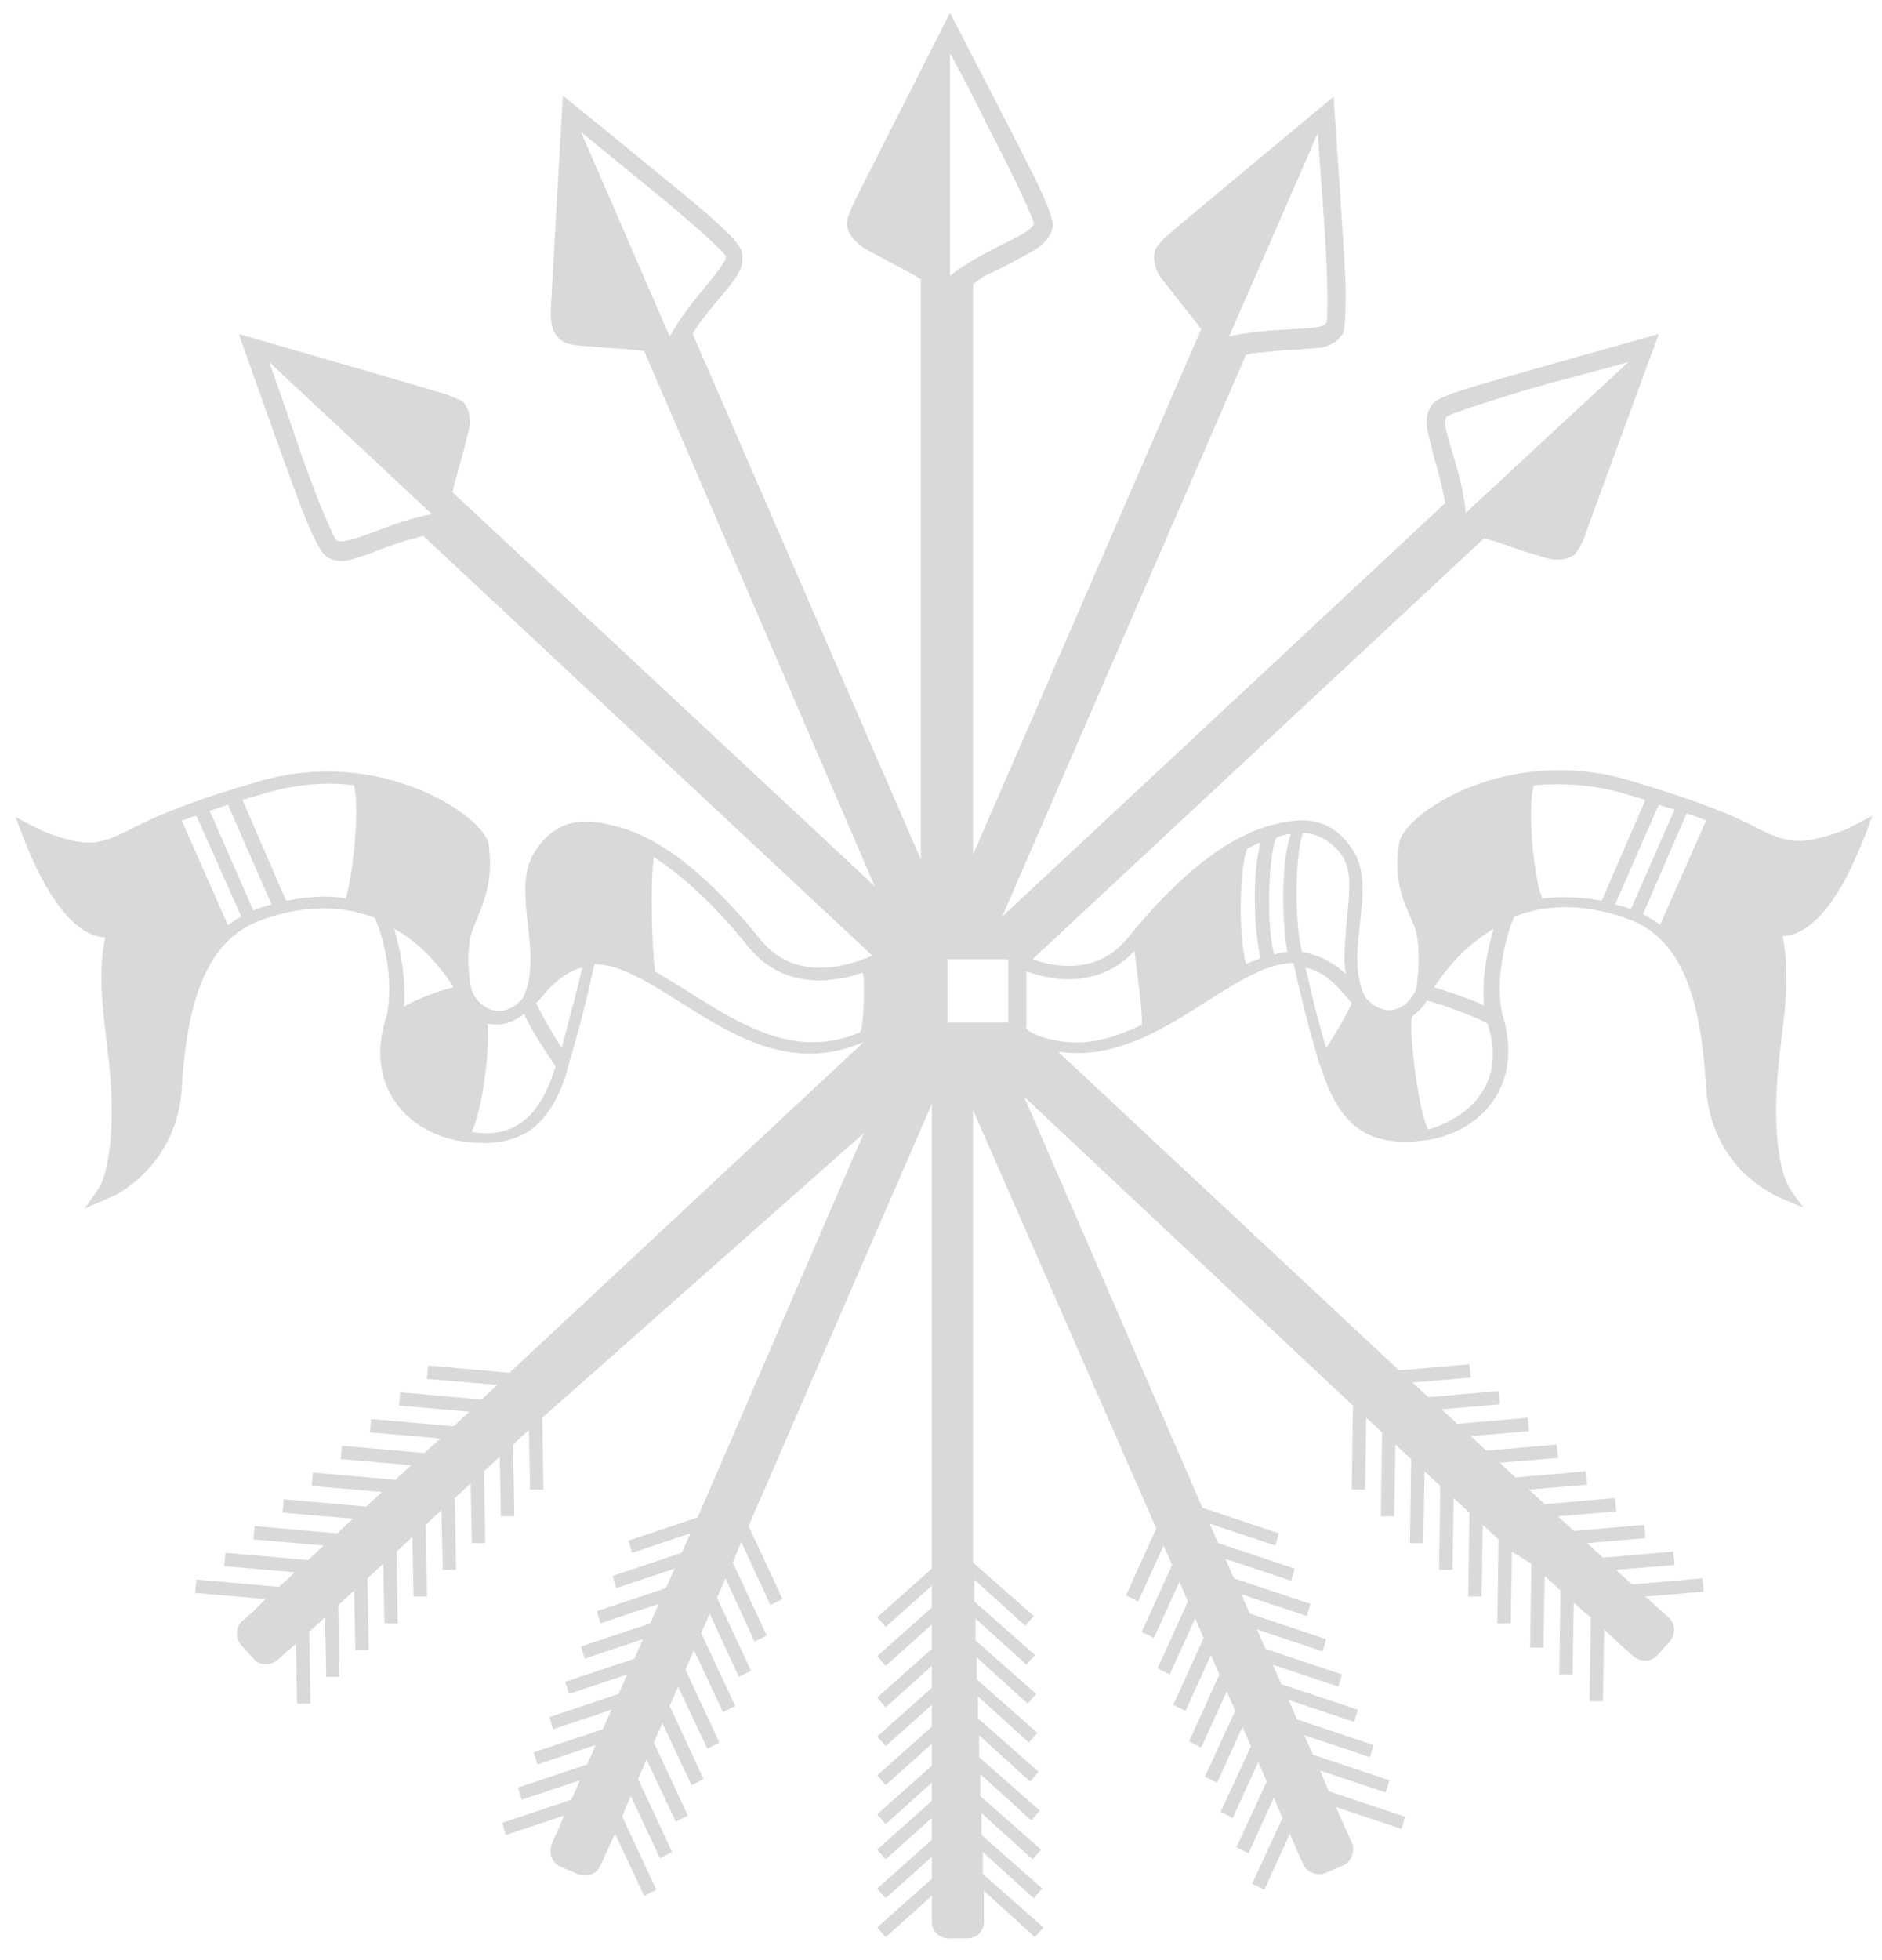 <?xml version="1.0" encoding="UTF-8"?> <svg xmlns="http://www.w3.org/2000/svg" width="73" height="76" viewBox="0 0 73 76" fill="none"><g clip-path="url(#clip0_119_10485)"><path d="M36.755 37.198V39.651H39.109V37.198H36.755ZM7.051 31.821L8.84 35.877C9.028 35.736 9.169 35.642 9.357 35.547L7.616 31.632C7.427 31.679 7.239 31.774 7.051 31.821ZM25.41 37.67C25.881 37.953 26.351 38.236 26.869 38.566C28.893 39.84 30.965 41.066 33.365 40.028C33.507 39.887 33.554 37.811 33.46 37.717C33.177 37.811 32.895 37.906 32.518 37.953C31.483 38.142 30.07 38 29.035 36.726C27.669 35.028 26.446 33.943 25.363 33.236C25.222 34.085 25.269 36.632 25.41 37.67ZM20.797 38.896C20.985 39.321 21.456 40.123 21.785 40.642C22.115 39.415 22.444 38.142 22.585 37.528C22.115 37.623 21.644 37.953 21.173 38.472C20.985 38.708 20.891 38.802 20.797 38.896ZM18.302 43.896C19.996 44.179 20.985 43.236 21.55 41.349C21.126 40.736 20.608 39.934 20.326 39.321C19.855 39.698 19.384 39.792 18.914 39.698C19.008 40.689 18.725 42.953 18.302 43.896ZM17.596 38.283C16.889 37.198 16.089 36.443 15.289 36.019C15.524 36.821 15.76 37.953 15.665 39.038C16.042 38.802 16.984 38.425 17.596 38.283ZM8.134 31.443L9.828 35.311L9.922 35.264C10.111 35.217 10.299 35.123 10.534 35.075L8.84 31.207L8.134 31.443ZM13.735 30.453C12.653 30.311 11.476 30.406 10.205 30.783L9.405 31.019L11.099 34.934C11.805 34.792 12.606 34.698 13.406 34.84C13.641 34.226 13.971 31.491 13.735 30.453ZM50.642 37.528C50.783 38.142 51.066 39.415 51.442 40.642C51.772 40.123 52.242 39.368 52.431 38.896C52.337 38.802 52.242 38.66 52.054 38.472C51.584 37.906 51.113 37.623 50.642 37.528ZM48.9 37.151C48.618 36.066 48.571 33.802 48.9 32.67C48.759 32.717 48.571 32.811 48.382 32.906C48.1 33.519 48.006 36.208 48.335 37.387C48.524 37.292 48.712 37.245 48.9 37.151ZM49.936 36.915C49.7 35.642 49.7 33.283 50.077 32.34C49.936 32.34 49.795 32.387 49.606 32.434L49.512 32.481C49.23 32.953 49.089 35.736 49.418 37.009C49.606 36.962 49.748 36.915 49.936 36.915ZM50.548 32.292C50.265 32.906 50.171 35.594 50.501 36.915C51.066 37.009 51.63 37.245 52.195 37.764C52.195 37.575 52.148 37.434 52.148 37.245C52.148 36.726 52.195 36.208 52.242 35.689C52.29 35.217 52.337 34.745 52.337 34.274C52.337 33.849 52.242 33.519 52.101 33.236C51.63 32.575 51.113 32.34 50.548 32.292ZM54.785 39.415C54.596 39.698 55.02 43.142 55.397 43.802C57.138 43.283 58.409 41.915 57.703 39.698C57.327 39.462 55.914 38.943 55.349 38.802C55.208 39.038 55.02 39.226 54.785 39.415ZM65.423 31.538L63.729 35.453C63.964 35.594 64.2 35.689 64.388 35.877L66.177 31.821C65.941 31.726 65.706 31.632 65.423 31.538ZM63.258 35.264L64.953 31.396L64.341 31.207L62.646 35.075C62.834 35.123 63.07 35.17 63.258 35.264ZM57.938 36.019C57.138 36.491 56.338 37.198 55.632 38.283C56.244 38.472 57.185 38.802 57.562 38.991C57.468 37.906 57.703 36.774 57.938 36.019ZM59.822 34.84C60.622 34.745 61.422 34.792 62.128 34.934L63.823 31.019L63.023 30.783C61.752 30.406 60.528 30.358 59.492 30.453C59.209 31.491 59.539 34.226 59.822 34.84ZM63.164 14.038C62.505 14.226 61.281 14.557 60.01 14.887C58.174 15.406 56.197 16.066 56.103 16.16C56.103 16.16 56.056 16.255 56.056 16.491C56.15 17.151 56.715 18.424 56.856 19.887L63.164 14.038ZM47.676 13.047C49.136 12.717 50.548 12.811 51.16 12.67C51.395 12.623 51.442 12.528 51.442 12.528C51.536 12.434 51.489 10.311 51.348 8.425C51.254 7.104 51.16 5.83 51.113 5.17L47.676 13.047ZM36.849 2.057V10.689C38.026 9.792 39.344 9.321 39.862 8.943C40.05 8.802 40.097 8.708 40.097 8.708C40.144 8.566 39.25 6.679 38.355 4.981C37.791 3.802 37.179 2.67 36.849 2.057ZM25.975 13.047C26.728 11.726 27.717 10.783 28.046 10.217C28.187 10.028 28.14 9.934 28.14 9.934C28.14 9.792 26.54 8.377 25.08 7.198C24.045 6.349 23.056 5.547 22.538 5.123L25.975 13.047ZM10.44 14.038C10.675 14.698 11.099 15.877 11.523 17.151C12.135 18.943 12.935 20.924 13.076 20.972C13.076 20.972 13.171 21.019 13.406 20.972C14.065 20.877 15.289 20.217 16.748 19.934L10.44 14.038ZM39.768 39.84C39.909 39.981 39.956 40.028 40.285 40.17C41.792 40.689 42.969 40.358 44.287 39.745C44.334 39.226 44.099 37.717 44.004 36.868C43.016 37.953 41.698 38.094 40.709 37.906C40.38 37.858 40.097 37.764 39.815 37.67V39.84H39.768ZM9.263 12.953C9.263 12.953 17.125 15.217 17.36 15.311C17.596 15.406 17.831 15.5 17.972 15.594C18.207 15.877 18.255 16.207 18.207 16.538C18.16 16.821 18.066 17.151 17.972 17.528C17.831 18 17.69 18.519 17.549 19.085L33.93 34.368L24.986 13.613C24.374 13.519 23.809 13.519 23.292 13.472C22.915 13.425 22.538 13.425 22.256 13.377C21.926 13.33 21.644 13.189 21.456 12.811C21.409 12.623 21.361 12.387 21.361 12.151C21.361 11.868 21.832 3.708 21.832 3.708C21.832 3.708 27.011 7.906 27.575 8.425C28.14 8.943 28.611 9.368 28.752 9.698C28.846 10.075 28.799 10.358 28.611 10.642C28.517 10.83 28.282 11.113 28.046 11.396C27.811 11.679 27.528 12.009 27.246 12.387C27.105 12.575 26.963 12.764 26.869 12.953L35.719 33.33V10.83C35.202 10.5 34.684 10.264 34.26 10.028C33.93 9.84 33.601 9.698 33.365 9.509C33.13 9.321 32.895 9.085 32.848 8.708C32.848 8.519 32.942 8.283 33.036 8.047C33.13 7.811 36.849 0.5 36.849 0.5C36.849 0.5 39.909 6.396 40.238 7.104C40.568 7.811 40.803 8.377 40.85 8.708C40.803 9.085 40.615 9.321 40.333 9.557C40.097 9.745 39.768 9.887 39.438 10.075C39.109 10.264 38.732 10.453 38.308 10.642C38.12 10.736 37.932 10.877 37.743 11.019V33.142L46.593 12.764C46.217 12.245 45.84 11.821 45.558 11.443C45.322 11.113 45.087 10.877 44.946 10.642C44.805 10.358 44.711 10.075 44.805 9.698C44.899 9.509 45.04 9.368 45.228 9.179C45.417 8.991 51.725 3.755 51.725 3.755C51.725 3.755 52.195 10.406 52.195 11.16C52.195 11.915 52.195 12.575 52.101 12.906C51.913 13.236 51.63 13.377 51.301 13.472C51.019 13.519 50.642 13.519 50.265 13.566C49.889 13.566 49.465 13.613 48.994 13.66C48.759 13.66 48.571 13.707 48.335 13.755L38.873 35.547L56.056 19.509C56.008 19.274 55.961 19.038 55.914 18.802C55.82 18.377 55.679 17.953 55.585 17.576C55.491 17.198 55.397 16.868 55.349 16.585C55.302 16.255 55.349 15.925 55.585 15.642C55.82 15.406 56.432 15.217 57.185 14.981C57.938 14.745 64.341 12.953 64.341 12.953C64.341 12.953 61.516 20.642 61.422 20.924C61.328 21.16 61.187 21.349 61.093 21.491C60.763 21.726 60.481 21.726 60.151 21.679C59.869 21.632 59.539 21.491 59.163 21.396C58.692 21.255 58.174 21.019 57.562 20.877L40.05 37.198C41.086 37.575 42.639 37.717 43.722 36.396C45.982 33.613 47.864 32.34 49.465 31.962C50.595 31.679 51.678 31.679 52.525 33.047C53.419 34.557 52.101 36.962 52.949 38.66C53.655 39.509 54.549 39.226 54.926 38.377C55.067 37.623 55.067 36.491 54.879 35.972C54.502 35.028 54.031 34.321 54.267 32.717C54.408 31.585 58.409 28.849 63.211 30.264C65.565 30.972 66.93 31.491 67.871 31.962C69.284 32.717 69.754 32.811 71.402 32.245C71.778 32.104 72.626 31.632 72.626 31.632C72.626 31.632 72.296 32.575 72.108 32.953C71.637 34.132 70.555 36.255 69.142 36.302C69.519 38.047 69.095 39.934 68.954 41.632C68.86 42.764 68.813 44.792 69.331 45.925C69.378 46.066 69.943 46.821 69.943 46.821C69.943 46.821 68.954 46.443 68.672 46.255C67.165 45.406 66.271 43.896 66.177 42.151C65.988 39.038 65.376 36.443 63.164 35.642C61.893 35.17 60.292 34.934 58.739 35.547C58.409 36.255 57.986 37.953 58.268 39.321C59.163 42.151 57.374 43.943 55.255 44.226C52.996 44.509 52.007 43.566 51.348 41.726L51.254 41.443L51.16 41.208C50.783 39.934 50.454 38.613 50.171 37.34C47.676 37.387 44.805 41.349 41.039 40.783L54.267 53.142L56.997 52.906L57.044 53.425L54.785 53.613L55.397 54.179L58.127 53.943L58.174 54.462L55.914 54.651L56.526 55.217L59.257 54.981L59.304 55.5L57.044 55.689L57.656 56.255L60.386 56.019L60.434 56.538L58.174 56.726L58.786 57.292L61.516 57.057L61.563 57.575L59.304 57.764L59.916 58.33L62.646 58.094L62.693 58.613L60.434 58.802L61.045 59.368L63.776 59.132L63.823 59.651L61.563 59.84L62.175 60.406L64.906 60.17L64.953 60.689L62.693 60.877L62.881 61.066L63.305 61.443L66.035 61.208L66.082 61.726L63.823 61.915L64.294 62.34L64.717 62.717C65 62.953 65 63.377 64.764 63.66L64.294 64.179C64.058 64.462 63.635 64.462 63.352 64.226L62.928 63.849L62.222 63.189L62.175 65.972H61.657L61.705 62.717L61.516 62.575L61.045 62.151L60.998 64.934H60.481L60.528 61.679L59.916 61.113L59.869 63.896H59.351L59.398 60.642L58.645 60.17L58.598 62.953H58.08L58.127 59.698L57.515 59.132L57.468 61.915H56.95L56.997 58.66L56.385 58.094L56.338 60.877H55.82L55.867 57.623L55.255 57.057L55.208 59.84H54.69L54.737 56.585L54.126 56.019L54.078 58.802H53.561L53.608 55.547L52.996 54.981L52.949 57.764H52.431L52.478 54.509L39.721 42.528L46.641 58.472L49.606 59.462L49.465 59.934L46.923 59.085L47.253 59.84L50.218 60.83L50.077 61.302L47.535 60.453L47.864 61.208L50.83 62.198L50.689 62.67L48.147 61.821L48.477 62.575L51.442 63.566L51.301 64.038L48.759 63.189L49.089 63.943L52.054 64.934L51.913 65.406L49.371 64.557L49.7 65.311L52.666 66.302L52.525 66.774L49.983 65.924L50.312 66.679L53.278 67.67L53.137 68.141L50.595 67.292L50.924 68.047L53.89 69.038L53.749 69.509L51.207 68.66L51.442 69.226L51.536 69.462L54.502 70.453L54.361 70.924L51.819 70.076L52.195 70.924L52.431 71.443C52.572 71.774 52.431 72.198 52.101 72.34L51.442 72.623C51.113 72.764 50.689 72.623 50.548 72.292L50.312 71.774L50.03 71.113L49.041 73.283L48.571 73.047L49.748 70.5L49.559 70.076L49.418 69.698L48.429 71.868L47.959 71.632L49.136 69.085L48.806 68.33L47.818 70.5L47.347 70.264L48.524 67.717L48.194 66.962L47.206 69.132L46.735 68.896L47.912 66.349L47.582 65.594L46.593 67.764L46.123 67.528L47.3 64.934L46.97 64.179L45.982 66.349L45.511 66.113L46.688 63.519L46.358 62.764L45.37 64.934L44.899 64.698L46.076 62.104L45.746 61.349L44.758 63.519L44.287 63.283L45.464 60.689L45.134 59.934L44.146 62.104L43.675 61.868L44.852 59.274L37.743 43.047V60.594L40.097 62.67L39.768 63.047L37.791 61.255V62.104L40.144 64.179L39.815 64.557L37.838 62.764V63.613L40.191 65.689L39.862 66.066L37.885 64.274V65.123L40.238 67.198L39.909 67.576L37.932 65.783V66.632L40.285 68.708L39.956 69.085L37.979 67.292V68.141L40.333 70.217L40.003 70.594L38.026 68.802V69.651L40.38 71.726L40.05 72.104L38.073 70.311V71.16L40.427 73.236L40.097 73.613L38.12 71.821V72.104V72.67L40.474 74.745L40.144 75.123L38.167 73.33V73.943V74.509C38.167 74.887 37.885 75.17 37.508 75.17H36.802C36.425 75.17 36.143 74.887 36.143 74.509V73.943V73.519L34.354 75.123L34.025 74.745L36.143 72.859V72.104V72.009L34.354 73.613L34.025 73.236L36.143 71.349V70.5L34.354 72.104L34.025 71.726L36.143 69.84V69.132L34.354 70.736L34.025 70.359L36.143 68.472V67.623L34.354 69.226L34.025 68.849L36.143 66.962V66.113L34.354 67.717L34.025 67.34L36.143 65.453V64.604L34.354 66.208L34.025 65.83L36.143 63.943V63L34.354 64.604L34.025 64.226L36.143 62.34V61.491L34.354 63.094L34.025 62.717L36.143 60.83V42.811L29.035 59.179L30.353 62.009L29.882 62.245L28.752 59.792L28.423 60.594L29.741 63.425L29.27 63.66L28.14 61.208L27.811 61.962L29.129 64.792L28.658 65.028L27.528 62.575L27.199 63.33L28.517 66.16L28.046 66.396L26.916 63.991L26.587 64.745L27.905 67.576L27.434 67.811L26.304 65.406L25.975 66.16L27.293 68.991L26.822 69.226L25.692 66.821L25.363 67.576L26.681 70.406L26.21 70.641L25.08 68.236L24.751 68.991L26.069 71.821L25.598 72.057L24.468 69.651L24.28 70.076L24.139 70.453L25.457 73.283L24.986 73.519L23.857 71.113L23.527 71.821L23.292 72.34C23.15 72.67 22.774 72.811 22.397 72.67L21.738 72.387C21.409 72.245 21.267 71.868 21.409 71.491L21.644 70.972L21.879 70.406L19.62 71.16L19.479 70.689L22.162 69.792L22.397 69.274L22.491 69.038L20.232 69.792L20.09 69.321L22.774 68.424L23.103 67.67L20.844 68.424L20.703 67.953L23.386 67.057L23.715 66.302L21.456 67.057L21.314 66.585L23.998 65.689L24.327 64.934L22.068 65.689L21.926 65.217L24.61 64.321L24.939 63.566L22.68 64.321L22.538 63.849L25.222 62.953L25.551 62.198L23.292 62.953L23.15 62.481L25.834 61.585L26.163 60.83L23.904 61.585L23.762 61.113L26.446 60.217L26.775 59.462L24.515 60.217L24.374 59.745L27.058 58.849L33.507 43.943L21.032 54.981L21.079 57.764H20.561L20.514 55.453L19.902 56.019L19.949 58.802H19.431L19.384 56.491L18.772 57.057L18.82 59.84H18.302L18.255 57.528L17.643 58.094L17.69 60.877H17.172L17.125 58.566L16.513 59.132L16.56 61.915H16.042L15.995 59.604L15.383 60.17L15.43 62.953H14.912L14.865 60.642L14.253 61.208L14.3 63.991H13.783L13.735 61.679L13.123 62.245L13.171 65.028H12.653L12.606 62.717L11.994 63.283L12.041 66.066H11.523L11.476 63.755L11.193 63.991L10.77 64.368C10.487 64.604 10.064 64.604 9.828 64.321L9.357 63.802C9.122 63.519 9.122 63.094 9.405 62.858L9.828 62.481L10.299 62.009L7.569 61.774L7.616 61.255L10.817 61.538L11.193 61.208L11.429 60.972L8.698 60.736L8.745 60.217L11.947 60.5L12.559 59.934L9.828 59.698L9.875 59.179L13.076 59.462L13.688 58.896L10.958 58.66L11.005 58.142L14.206 58.425L14.818 57.858L12.088 57.623L12.135 57.104L15.336 57.387L15.948 56.821L13.218 56.585L13.265 56.066L16.466 56.349L17.078 55.783L14.347 55.547L14.394 55.028L17.596 55.311L18.207 54.745L15.477 54.509L15.524 53.991L18.678 54.274L19.29 53.708L16.56 53.472L16.607 52.953L19.761 53.236L33.507 40.406C29.082 42.34 25.787 37.434 23.056 37.387C22.774 38.708 22.444 39.981 22.068 41.255L21.926 41.774C21.267 43.613 20.279 44.557 18.019 44.274C15.854 43.991 14.065 42.151 15.006 39.368C15.289 37.953 14.865 36.302 14.536 35.594C12.982 34.981 11.382 35.217 10.111 35.689C7.898 36.491 7.239 39.085 7.051 42.198C6.957 43.943 6.015 45.453 4.556 46.302C4.273 46.443 3.285 46.868 3.285 46.868C3.285 46.868 3.85 46.066 3.897 45.972C4.415 44.84 4.368 42.811 4.273 41.679C4.132 39.934 3.708 38.047 4.085 36.349C2.673 36.302 1.59 34.132 1.119 33C0.931 32.575 0.602 31.679 0.602 31.679C0.602 31.679 1.449 32.151 1.825 32.292C3.473 32.906 3.897 32.764 5.356 32.009C6.298 31.538 7.71 30.972 10.017 30.311C14.771 28.896 18.82 31.679 18.961 32.764C19.149 34.321 18.725 35.028 18.349 36.019C18.113 36.538 18.113 37.67 18.302 38.425C18.678 39.274 19.62 39.509 20.279 38.708C21.126 37.009 19.808 34.604 20.703 33.094C21.55 31.726 22.633 31.726 23.762 32.009C25.41 32.387 27.246 33.66 29.505 36.443C30.871 38.142 32.989 37.434 33.836 37.057L16.419 20.783C16.183 20.83 15.948 20.924 15.713 20.972C15.289 21.113 14.865 21.255 14.536 21.396C14.159 21.538 13.829 21.632 13.547 21.726C13.218 21.774 12.888 21.774 12.606 21.538C12.37 21.302 12.088 20.689 11.805 19.981C11.476 19.226 9.263 12.953 9.263 12.953Z" fill="#D9D9D9"></path></g><defs><clipPath id="clip0_119_10485"><rect width="72.024" height="75" fill="white" transform="translate(0.602 0.5)"></rect></clipPath></defs></svg> 